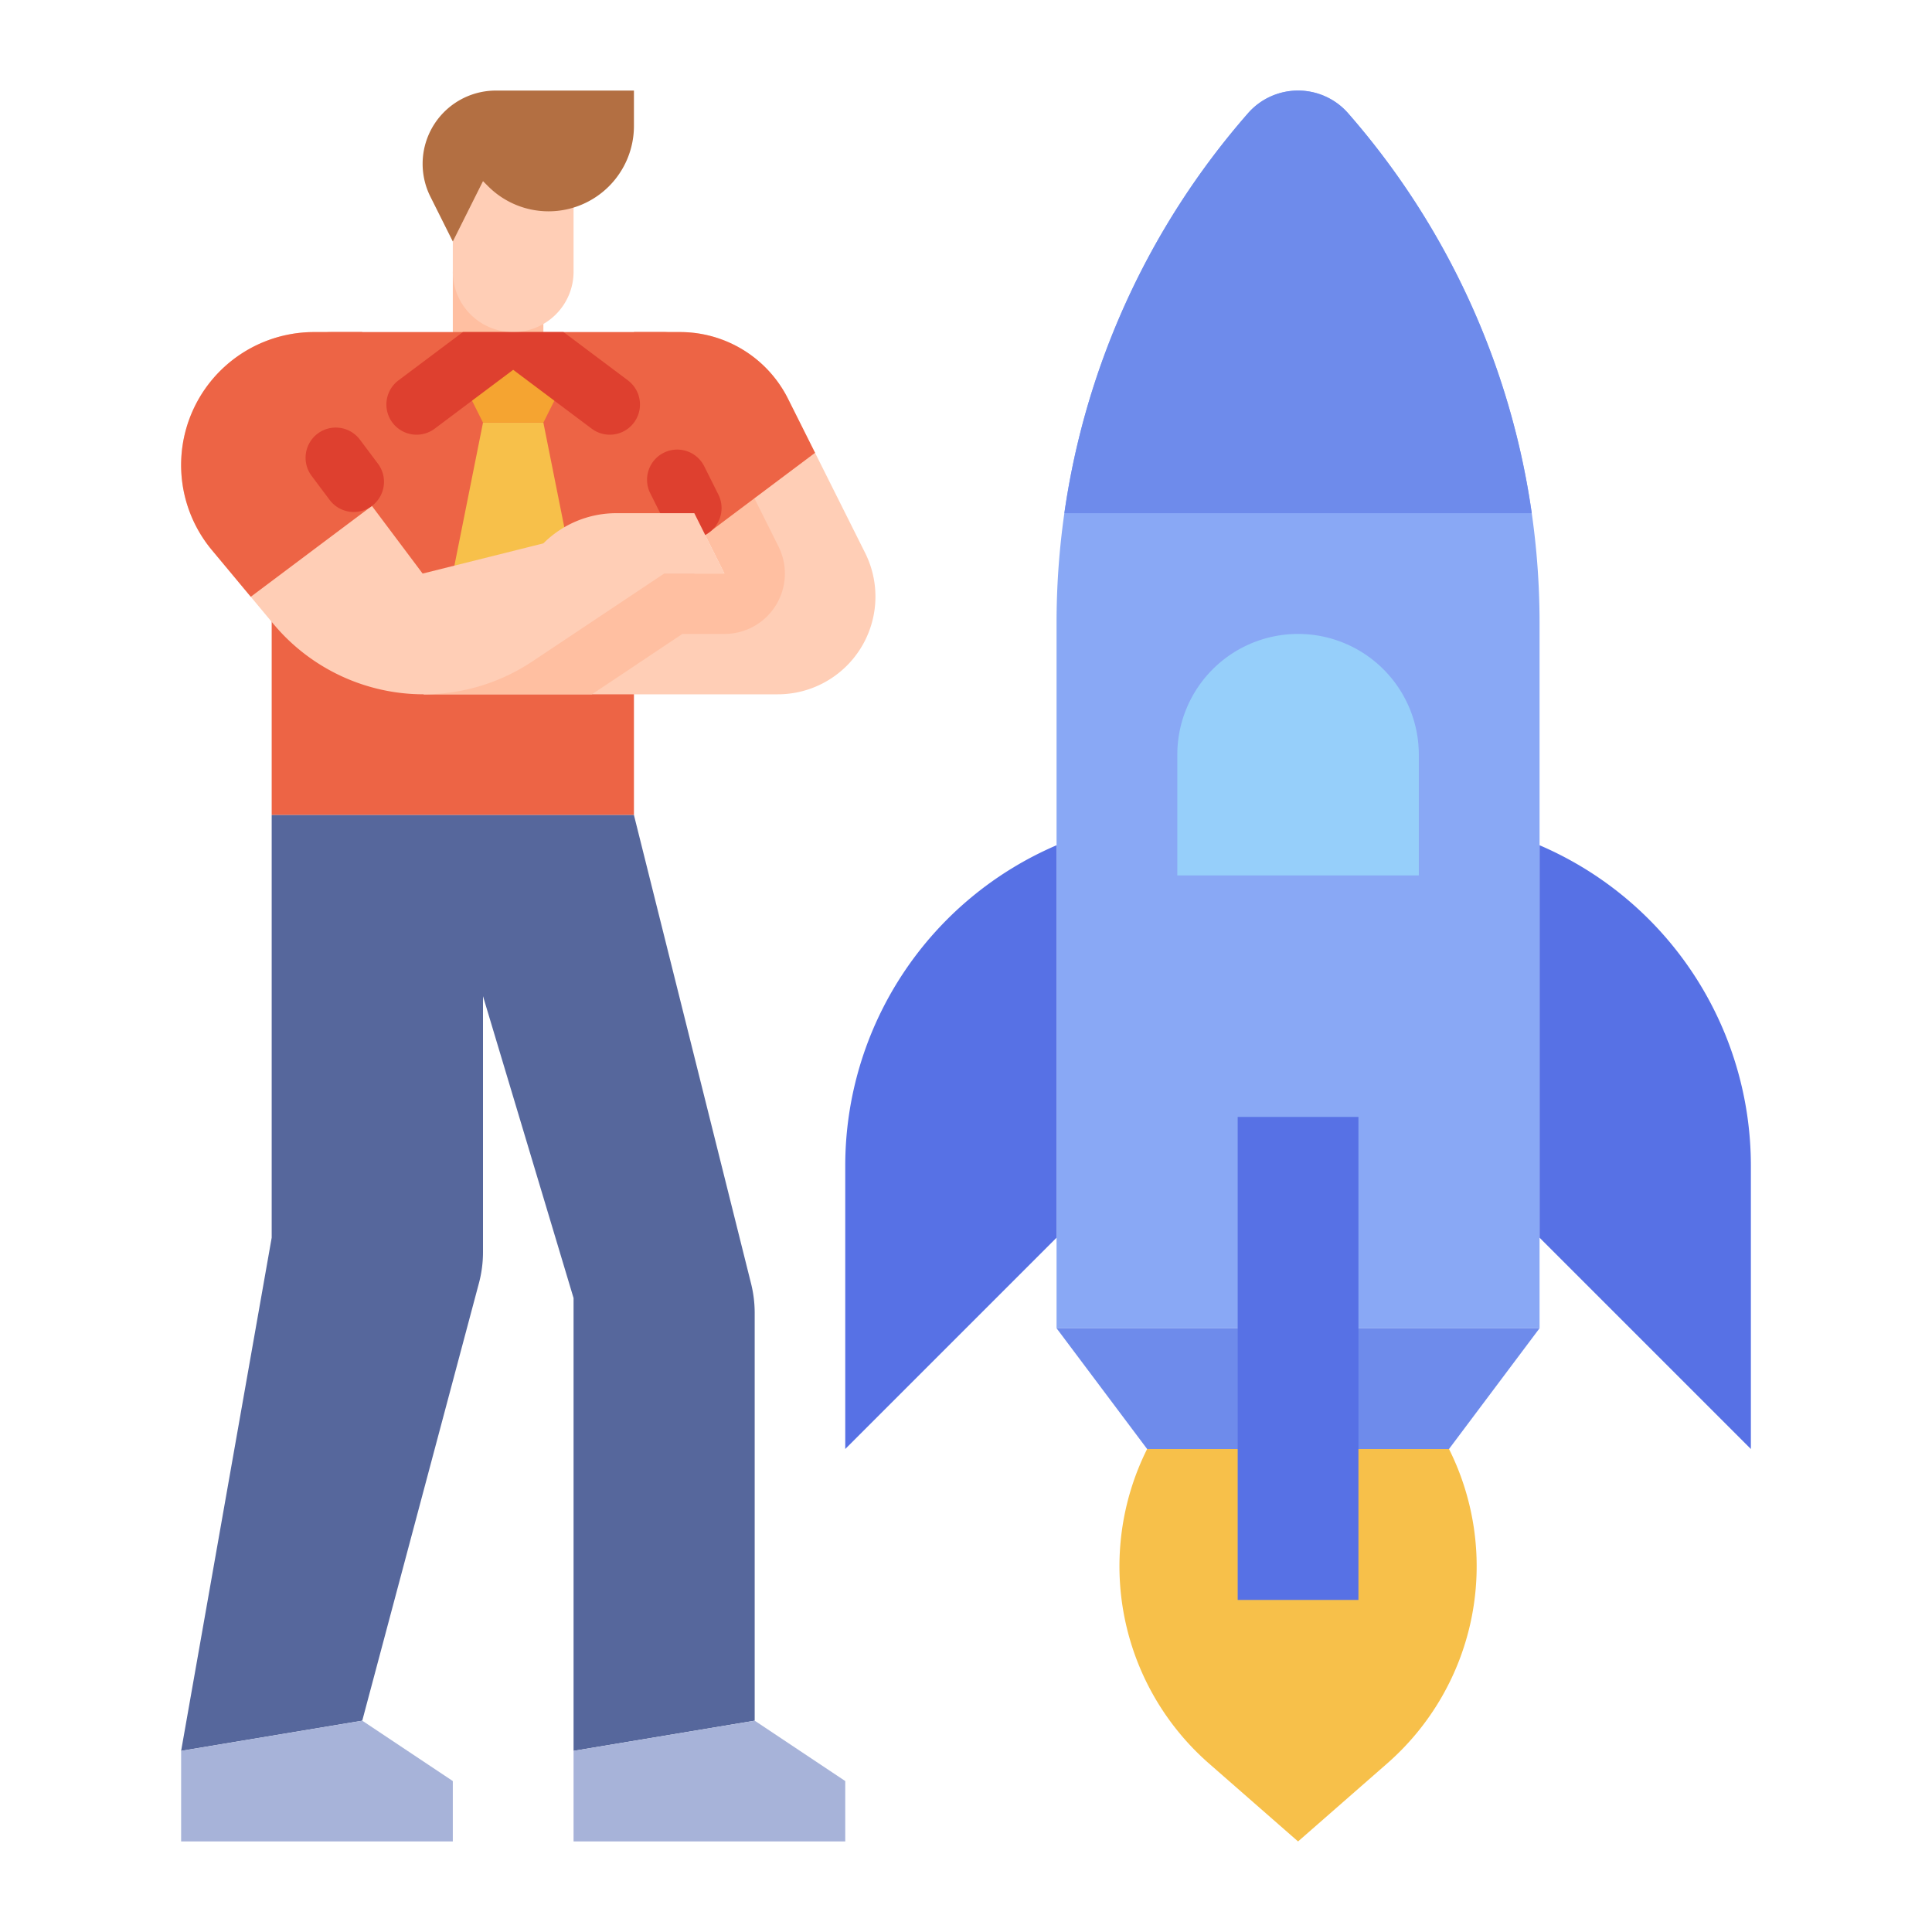 <svg id="flat" height="512" viewBox="0 0 512 512" width="512" xmlns="http://www.w3.org/2000/svg"><path d="m304 384a69.461 69.461 0 0 0 16.387 83.339l23.613 20.661 23.613-20.661a69.461 69.461 0 0 0 16.387-83.339z" fill="#f7c04a"/><path d="m120 72h24v32h-24z" fill="#ffbfa1"/><path d="m184 96v64l-16 16v40h-96v-112a15.995 15.995 0 0 1 16-16h88a7.998 7.998 0 0 1 8 8z" fill="#ed6445"/><path d="m128 112-8 40h32l-8-40z" fill="#f7c04a"/><path d="m152 96-8 16h-16l-8-16 16-8z" fill="#f5a431"/><path d="m232 158.11a25.888 25.888 0 0 1 -25.89 25.89h-93.82l-.29-16 16-16h64l-5.09-10.18-2.91-5.82-8-16v-32h4.22a32.001 32.001 0 0 1 28.62 17.69l7.16 14.31 13.27 26.53a25.85 25.85 0 0 1 2.73 11.58z" fill="#ffceb6"/><path d="m152 464 48-8v-108.061a32 32 0 0 0 -.955-7.761l-31.045-124.178h-96v112l-24 136 48-8 30.92-115.948a32 32 0 0 0 1.08-8.245v-67.807l24 80z" fill="#56679c"/><path d="m152 464v24h72v-16l-24-16z" fill="#a7b3d9"/><path d="m48 464v24h72v-16l-24-16z" fill="#a7b3d9"/><path d="m408 165.04v186.96h-128v-186.96a205.021 205.021 0 0 1 50.73-135.02 17.508 17.508 0 0 1 5.99-4.45 17.663 17.663 0 0 1 14.56 0 17.508 17.508 0 0 1 5.99 4.45 205.12 205.12 0 0 1 50.73 135.02z" fill="#89a8f5"/><path d="m405.93 136h-123.86a204.954 204.954 0 0 1 48.66-105.98 17.508 17.508 0 0 1 5.99-4.45 17.663 17.663 0 0 1 14.56 0 17.508 17.508 0 0 1 5.99 4.45 205.079 205.079 0 0 1 48.66 105.98z" fill="#6e8beb"/><path d="m408 352-24 32h-80l-24-32z" fill="#6e8beb"/><g fill="#5771e5"><path d="m328 296h32v128h-32z"/><path d="m280 328-56 56v-75.074a92.397 92.397 0 0 1 56-84.926h0z"/><path d="m408 328 56 56v-75.074a92.397 92.397 0 0 0 -56-84.926h-0z"/></g><path d="m344 168a32 32 0 0 1 32 32v32a0 0 0 0 1 0 0h-64a0 0 0 0 1 0 0v-32a32 32 0 0 1 32-32z" fill="#96cffa"/><path d="m152 40v32a16 16 0 0 1 -16 16 16 16 0 0 1 -16-16v-32z" fill="#ffceb6"/><path d="m120 64-5.95-11.9a19.417 19.417 0 0 1 -2.05-8.683 19.416 19.416 0 0 1 19.416-19.416h36.584v9.373a22.627 22.627 0 0 1 -22.627 22.627 22.627 22.627 0 0 1 -16-6.627l-1.373-1.373z" fill="#b36f42"/><path d="m205.61 160.41a15.994 15.994 0 0 1 -13.61 7.59h-11.16l-23.99 16h-44.56l-.29-16 16-16h64l-5.09-10.18-2.91-5.82-5.75-11.5 14.31-7.16 7.36 14.72 6.39 12.78a15.993 15.993 0 0 1 -.7 15.57z" fill="#ffbfa1"/><path d="m216 120-16.08 12.06-13.01 9.76-2.91-5.82-8-16h-8v-32h12.22a32.001 32.001 0 0 1 28.62 17.69z" fill="#ed6445"/><path d="m168 112a8 8 0 0 1 -11.2 1.6l-20.8-15.6-20.8 15.6a8 8 0 1 1 -9.6-12.8l17.07-12.8h26.66l17.07 12.8a8.005 8.005 0 0 1 1.6 11.2z" fill="#de402f"/><path d="m181.455 118.712a8 8 0 0 1 8 8v8.396a8 8 0 0 1 -8 8 8 8 0 0 1 -8-8v-8.396a8 8 0 0 1 8-8z" fill="#de402f" transform="matrix(.894 -.447 .447 .894 -39.388 94.97)"/><path d="m192 152h-16l-34.93 23.29a51.877 51.877 0 0 1 -68.62-9.95l-5.99-7.19-10.29-12.35a35.238 35.238 0 0 1 27.07-57.8h4.76v32l10.56 14.08 13.44 17.92 32-8a27.318 27.318 0 0 1 19.31-8h20.69z" fill="#ffceb6"/><path d="m98.56 134.08-32.1 24.07-10.29-12.35a35.238 35.238 0 0 1 27.07-57.8h12.76v32h-8z" fill="#ed6445"/><path d="m91.372 112.514a8 8 0 0 1 8 8v7.962a8 8 0 0 1 -8 8 8 8 0 0 1 -8-8v-7.962a8 8 0 0 1 8-8z" fill="#de402f" transform="matrix(.8 -.6 .6 .8 -56.423 79.724)"/></svg>